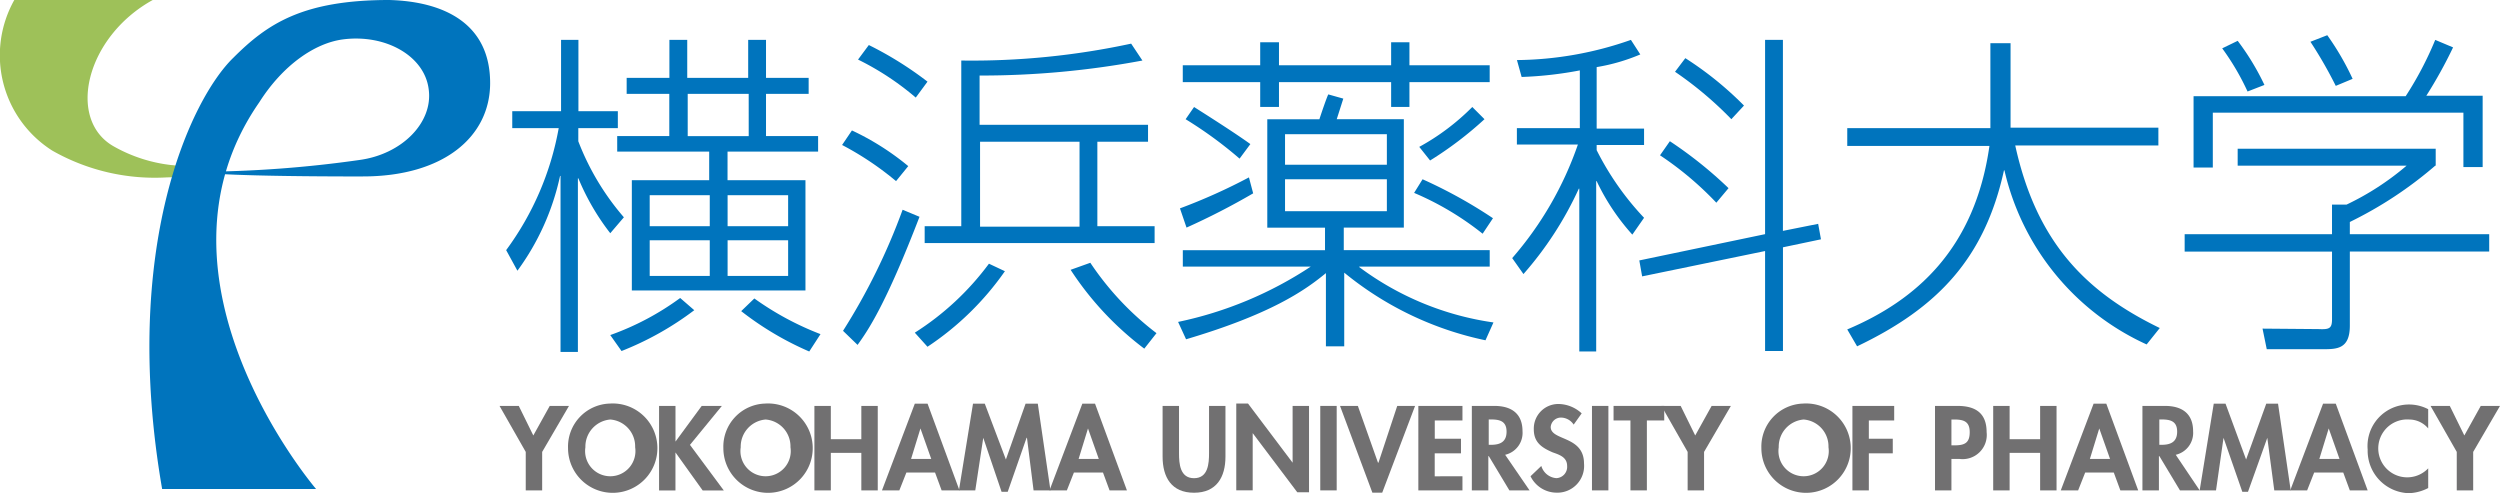 <svg xmlns="http://www.w3.org/2000/svg" width="170.036" height="33.545" viewBox="0 0 170.036 33.545">
  <g id="logo_head" transform="translate(0.048 0)">
    <path id="パス_1" data-name="パス 1" d="M11.681,11.235a10.277,10.277,0,0,1-3.99-1.277C4.468,8.139,5.776,2.521,10.34,0H.925A7.676,7.676,0,0,0,3.51,10.245,14.1,14.1,0,0,0,11.3,12.065,9.017,9.017,0,0,0,12.223,12l.862-.67a10.039,10.039,0,0,1-1.4-.1" transform="translate(0 0)" fill="#9ec159"/>
    <path id="パス_2" data-name="パス 2" d="M46.314,12c5.458,0,8.649-2.681,8.649-6.351C54.964,1.564,51.772.1,48.1,0c-5.9,0-8.3,1.628-10.6,3.926C34.633,6.7,29.813,16.82,32.654,33.257H43.123S30.9,18.991,39.261,6.958c1.6-2.521,3.766-4.022,5.681-4.277C47.846,2.3,50.5,3.8,50.783,6.064c.319,2.266-1.819,4.436-4.724,4.819a79.608,79.608,0,0,1-10.756.8c.064.1,2.33.319,11.011.319" transform="translate(-21.675)" fill="#0074bd"/>
    <path id="パス_3" data-name="パス 3" d="M122.865,19.064h4.117v2.107h-4.117Zm-1.213-1.021h-5.3v7.5h11.809v-7.5h-5.3V16.1h6.16V15.043h-3.543V12.17h2.9V11.085h-2.9V8.5h-1.213v2.585H120.12V8.5h-1.213v2.585H116V12.17h2.9v2.873h-3.543V16.1h6.256v1.947Zm0,3.128h-4.085V19.064h4.085Zm1.213.958h4.117v2.426h-4.117Zm-1.213,2.426h-4.085V22.128h4.085Zm2.649-9.511h-4.149V12.17H124.3Zm-8.49,5.522a17.447,17.447,0,0,1-3.1-5.171V14.5H115.4V13.351h-2.681V8.5h-1.181v4.851h-3.319V14.5h3.16a19.868,19.868,0,0,1-3.575,8.3l.766,1.4a16.869,16.869,0,0,0,2.9-6.447h.032V29.725h1.181V17.915h.032a16.08,16.08,0,0,0,2.17,3.734Zm13.373,7.947a20.066,20.066,0,0,1-4.5-2.426l-.894.862a21.073,21.073,0,0,0,4.628,2.745Zm-13.533,1.149a20.8,20.8,0,0,0,4.947-2.777l-.958-.83a18.511,18.511,0,0,1-4.756,2.521Z" transform="translate(-73.426 -5.787)" fill="#0074bd"/>
    <path id="パス_4" data-name="パス 4" d="M195.55,21.748h-6.766V15.971h6.766ZM188.784,11.47a59.459,59.459,0,0,0,11.043-1.021L199.061,9.3a51.435,51.435,0,0,1-11.554,1.149V21.716h-2.49v1.149h15.639V21.716h-3.894V15.971h3.447V14.822H188.752V11.47Zm-3.575.415a23.957,23.957,0,0,0-3.99-2.49l-.734.989a18.764,18.764,0,0,1,3.926,2.585ZM183.9,17.63a17.858,17.858,0,0,0-3.83-2.426l-.67.989a20.606,20.606,0,0,1,3.67,2.458Zm-3.447,12.16c.734-1.021,1.915-2.745,4.213-8.713l-1.149-.479a42.482,42.482,0,0,1-4.053,8.235Zm14.49-5.107a21.176,21.176,0,0,0,5.011,5.362l.83-1.053a19.87,19.87,0,0,1-4.5-4.788Zm-9.735,5.234a19.633,19.633,0,0,0,5.266-5.139l-1.085-.511a18.8,18.8,0,0,1-5.043,4.692Z" transform="translate(-122.174 -6.332)" fill="#0074bd"/>
    <path id="パス_5" data-name="パス 5" d="M265.2,17.33h-6.926V15.256H265.2Zm-5.171,6.894v.032A25.965,25.965,0,0,1,251,28.022l.543,1.181c5.713-1.692,8.043-3.287,9.511-4.5v4.979H262.3V24.671a22.369,22.369,0,0,0,9.607,4.6l.543-1.213a19.954,19.954,0,0,1-9.128-3.766v-.032h8.873V23.139h-9.926V21.607h4.085V14.234h-4.564l.447-1.4-1.021-.287c-.128.255-.511,1.4-.606,1.692h-3.543v7.373h3.926v1.532h-9.671v1.117h8.713ZM265.2,20.49h-6.926V18.32H265.2ZM256.585,9v1.564h-5.266v1.149h5.266V13.4h1.277V11.713h7.628V13.4h1.245V11.713h5.458V10.564h-5.458V9H265.49v1.564h-7.628V9Zm-5.011,12.607a48.194,48.194,0,0,0,4.532-2.33l-.287-1.085a39.044,39.044,0,0,1-4.692,2.107Zm20.842-.638a32.549,32.549,0,0,0-4.788-2.649l-.575.926a19.926,19.926,0,0,1,4.66,2.777Zm-16.5-5.043c-.926-.67-2.617-1.755-3.83-2.521l-.574.83a27.979,27.979,0,0,1,3.67,2.681Zm12.224,1.117a24.727,24.727,0,0,0,3.7-2.809l-.83-.83a15.665,15.665,0,0,1-3.607,2.713Z" transform="translate(-170.921 -6.127)" fill="#0074bd"/>
    <path id="パス_6" data-name="パス 6" d="M343.01,21.011l.191,1.053-2.585.543v7.054H339.4v-6.8l-8.362,1.724-.192-1.085,8.554-1.787V8.5h1.213V21.49Zm-12.639.734a15.047,15.047,0,0,1-2.426-3.639h-.032V29.693h-1.149V18.618h-.032a23.685,23.685,0,0,1-3.766,5.809l-.766-1.085a23.348,23.348,0,0,0,4.468-7.724h-4.149V14.5H326.8V10.575a25.509,25.509,0,0,1-3.958.447l-.319-1.149A23.931,23.931,0,0,0,330.275,8.5l.638.989a12.985,12.985,0,0,1-2.968.862v4.181h3.224v1.117h-3.224V16a19.234,19.234,0,0,0,3.224,4.6Zm6.734-7.852a24.689,24.689,0,0,0-3.83-3.224l.7-.926a22.959,22.959,0,0,1,3.99,3.224Zm-1.021,5.681a22.147,22.147,0,0,0-3.83-3.224l.67-.958a28.207,28.207,0,0,1,3.99,3.192Z" transform="translate(-219.397 -5.787)" fill="#0074bd"/>
    <path id="パス_7" data-name="パス 7" d="M403.335,9.2h1.372v5.745h10.054v1.213h-9.735c1.436,6.543,4.756,9.958,9.83,12.416l-.894,1.117a17.251,17.251,0,0,1-9.671-11.841h-.032c-1.309,5.968-4.5,9.352-9.99,11.969l-.67-1.149c4.692-1.979,8.681-5.49,9.671-12.479H393.6V14.977h9.735Z" transform="translate(-268.008 -6.264)" fill="#0074bd"/>
    <path id="パス_8" data-name="パス 8" d="M482.544,16.373a26.955,26.955,0,0,1-5.809,3.83v.83h9.479v1.181h-9.479v5.043c0,1.6-.894,1.6-1.851,1.6h-3.8l-.287-1.4,3.8.032c.734.032.926-.032.926-.67v-4.6H465.5V21.033h10.022V19.022h.989a18.55,18.55,0,0,0,4.085-2.649h-11.49V15.224h13.469v1.149Zm3.224-4.724v4.819h-1.309v-3.7H467.415V16.5h-1.309V11.649h14.426a23.325,23.325,0,0,0,2.011-3.83l1.213.511a31.122,31.122,0,0,1-1.819,3.287h3.83Zm-15.99-.319a16.862,16.862,0,0,0-1.724-2.936l1.053-.511a17,17,0,0,1,1.819,3Zm6-.383a28.857,28.857,0,0,0-1.724-3L475.2,7.5a18.323,18.323,0,0,1,1.724,2.968Z" transform="translate(-316.96 -5.106)" fill="#0074bd"/>
    <path id="パス_9" data-name="パス 9" d="M106.4,86.5h1.309l.989,2.011,1.117-2.011h1.309L109.3,89.628v2.617h-1.117V89.628Z" transform="translate(-72.473 -58.892)" fill="#717071"/>
    <path id="パス_10" data-name="パス 10" d="M121,89.032A2.931,2.931,0,0,1,123.841,86,3.039,3.039,0,1,1,121,89.032m1.181-.064a1.712,1.712,0,1,0,3.383,0,1.831,1.831,0,0,0-1.692-1.883,1.852,1.852,0,0,0-1.692,1.883" transform="translate(-82.413 -58.552)" fill="#717071"/>
    <path id="パス_11" data-name="パス 11" d="M143.3,86.5h1.372l-2.17,2.649,2.3,3.1h-1.436l-1.851-2.585h0v2.585H140.4V86.5h1.117v2.426h0Z" transform="translate(-95.622 -58.892)" fill="#717071"/>
    <path id="パス_12" data-name="パス 12" d="M154.1,89.032A2.931,2.931,0,0,1,156.941,86a3.039,3.039,0,1,1-2.841,3.032m1.181-.064a1.712,1.712,0,1,0,3.383,0,1.831,1.831,0,0,0-1.692-1.883,1.852,1.852,0,0,0-1.692,1.883" transform="translate(-104.949 -58.552)" fill="#717071"/>
    <path id="パス_13" data-name="パス 13" d="M176.692,88.766V86.5h1.117v5.745h-1.117V89.692h-2.075v2.553H173.5V86.5h1.117v2.266Z" transform="translate(-118.157 -58.892)" fill="#717071"/>
    <path id="パス_14" data-name="パス 14" d="M189.56,90.692l-.479,1.213H187.9l2.234-5.9H191l2.17,5.9h-1.213l-.447-1.213Zm.957-3h0l-.638,2.075h1.372Z" transform="translate(-127.961 -58.552)" fill="#717071"/>
    <path id="パス_15" data-name="パス 15" d="M208.928,88.33H208.9L207.619,92H207.2l-1.245-3.67h0l-.543,3.575H204.3l.958-5.9h.8l1.436,3.8,1.34-3.8h.83l.862,5.9h-1.149Z" transform="translate(-139.127 -58.552)" fill="#717071"/>
    <path id="パス_16" data-name="パス 16" d="M225.26,90.692l-.479,1.213H223.6l2.234-5.9h.862l2.17,5.9h-1.181l-.447-1.213Zm.958-3h0l-.638,2.075h1.372Z" transform="translate(-152.267 -58.552)" fill="#717071"/>
    <path id="パス_17" data-name="パス 17" d="M247.7,86.5h1.117v3.224c0,.7.064,1.692,1.021,1.692s1.021-.989,1.021-1.692V86.5h1.117v3.447c0,1.4-.606,2.458-2.138,2.458s-2.138-1.053-2.138-2.458Z" transform="translate(-168.675 -58.892)" fill="#717071"/>
    <path id="パス_18" data-name="パス 18" d="M263.4,86h.8l3.032,4.022h0V86.16h1.117v5.873h-.8l-3.032-4.022h0V91.9H263.4Z" transform="translate(-179.364 -58.552)" fill="#717071"/>
    <rect id="長方形_1" data-name="長方形 1" width="1.117" height="5.745" transform="translate(89.749 27.608)" fill="#717071"/>
    <path id="パス_19" data-name="パス 19" d="M288.085,90.362h.032l1.277-3.862h1.213l-2.234,5.9h-.67l-2.2-5.9h1.213Z" transform="translate(-194.41 -58.892)" fill="#717071"/>
    <path id="パス_20" data-name="パス 20" d="M303.317,87.489v1.245H305.1v.989h-1.787v1.564H305.2v.958h-3V86.5h3v.989Z" transform="translate(-205.78 -58.892)" fill="#717071"/>
    <path id="パス_21" data-name="パス 21" d="M317.526,92.245h-1.372l-1.4-2.33h-.032v2.33H313.6V86.5h1.532c1.149,0,1.915.511,1.915,1.724a1.528,1.528,0,0,1-1.181,1.6Zm-2.777-3.1h.16c.606,0,1.053-.191,1.053-.894s-.447-.83-1.053-.83h-.16Z" transform="translate(-213.542 -58.892)" fill="#717071"/>
    <path id="パス_22" data-name="パス 22" d="M329.036,87.5a1.047,1.047,0,0,0-.862-.479.7.7,0,0,0-.7.638c0,.958,2.266.575,2.266,2.49a1.819,1.819,0,0,1-1.883,1.979,1.979,1.979,0,0,1-1.755-1.117l.734-.7a1.156,1.156,0,0,0,1.021.83.767.767,0,0,0,.734-.83c0-.606-.543-.766-.989-.926-.734-.319-1.277-.67-1.277-1.564a1.67,1.67,0,0,1,1.692-1.724,2.37,2.37,0,0,1,1.564.638Z" transform="translate(-222.052 -58.62)" fill="#717071"/>
    <rect id="長方形_2" data-name="長方形 2" width="1.117" height="5.745" transform="translate(108.229 27.608)" fill="#717071"/>
    <path id="パス_23" data-name="パス 23" d="M346.066,92.245h-1.117V87.489H343.8V86.5h3.447v.989h-1.181Z" transform="translate(-234.103 -58.892)" fill="#717071"/>
    <path id="パス_24" data-name="パス 24" d="M354,86.5h1.309l.989,2.011,1.117-2.011h1.309L356.9,89.628v2.617h-1.117V89.628Z" transform="translate(-241.047 -58.892)" fill="#717071"/>
    <path id="パス_25" data-name="パス 25" d="M375.3,89.032A2.931,2.931,0,0,1,378.141,86a3.039,3.039,0,1,1-2.841,3.032m1.181-.064a1.712,1.712,0,1,0,3.383,0,1.831,1.831,0,0,0-1.692-1.883,1.852,1.852,0,0,0-1.692,1.883" transform="translate(-255.549 -58.552)" fill="#717071"/>
    <path id="パス_26" data-name="パス 26" d="M395.817,87.489v1.245h1.628v.989h-1.628v2.521H394.7V86.5h2.841v.989Z" transform="translate(-268.757 -58.892)" fill="#717071"/>
    <path id="パス_27" data-name="パス 27" d="M413.417,92.245H412.3V86.5h1.532c1.213,0,1.979.479,1.979,1.787a1.644,1.644,0,0,1-1.851,1.819h-.543Zm0-3.064h.223c.67,0,1.021-.16,1.021-.894s-.415-.862-1.053-.862h-.191v1.755Z" transform="translate(-280.74 -58.892)" fill="#717071"/>
    <path id="パス_28" data-name="パス 28" d="M427.892,88.766V86.5h1.117v5.745h-1.117V89.692h-2.075v2.553H424.7V86.5h1.117v2.266Z" transform="translate(-289.182 -58.892)" fill="#717071"/>
    <path id="パス_29" data-name="パス 29" d="M440.76,90.692l-.479,1.213H439.1l2.234-5.9h.862l2.17,5.9h-1.213l-.447-1.213Zm.958-3h0l-.638,2.075h1.372Z" transform="translate(-298.986 -58.552)" fill="#717071"/>
    <path id="パス_30" data-name="パス 30" d="M460.394,92.245h-1.341l-1.4-2.33h-.032v2.33H456.5V86.5h1.532c1.149,0,1.915.511,1.915,1.724a1.528,1.528,0,0,1-1.181,1.6Zm-2.745-3.1h.16c.606,0,1.053-.191,1.053-.894s-.447-.83-1.053-.83h-.16Z" transform="translate(-310.832 -58.892)" fill="#717071"/>
    <path id="パス_31" data-name="パス 31" d="M473.3,88.33h0L471.987,92H471.6l-1.277-3.67h0l-.511,3.575H468.7l.958-5.9h.8l1.4,3.8,1.372-3.8h.8l.862,5.9h-1.117Z" transform="translate(-319.139 -58.552)" fill="#717071"/>
    <path id="パス_32" data-name="パス 32" d="M489.628,90.692l-.479,1.213H488l2.234-5.9h.862l2.17,5.9h-1.213l-.447-1.213Zm.989-3h0l-.638,2.075h1.372Z" transform="translate(-332.279 -58.552)" fill="#717071"/>
    <path id="パス_33" data-name="パス 33" d="M508.617,87.828a1.684,1.684,0,0,0-1.277-.606,1.969,1.969,0,1,0,1.277,3.319v1.34a3.074,3.074,0,0,1-1.309.351,2.889,2.889,0,0,1-2.809-2.968,2.823,2.823,0,0,1,4.117-2.745v1.309Z" transform="translate(-343.512 -58.688)" fill="#717071"/>
    <path id="パス_34" data-name="パス 34" d="M517.9,86.5h1.309l.989,2.011,1.117-2.011h1.309L520.8,89.628v2.617h-1.117V89.628Z" transform="translate(-352.636 -58.892)" fill="#717071"/>
  </g>
</svg>
